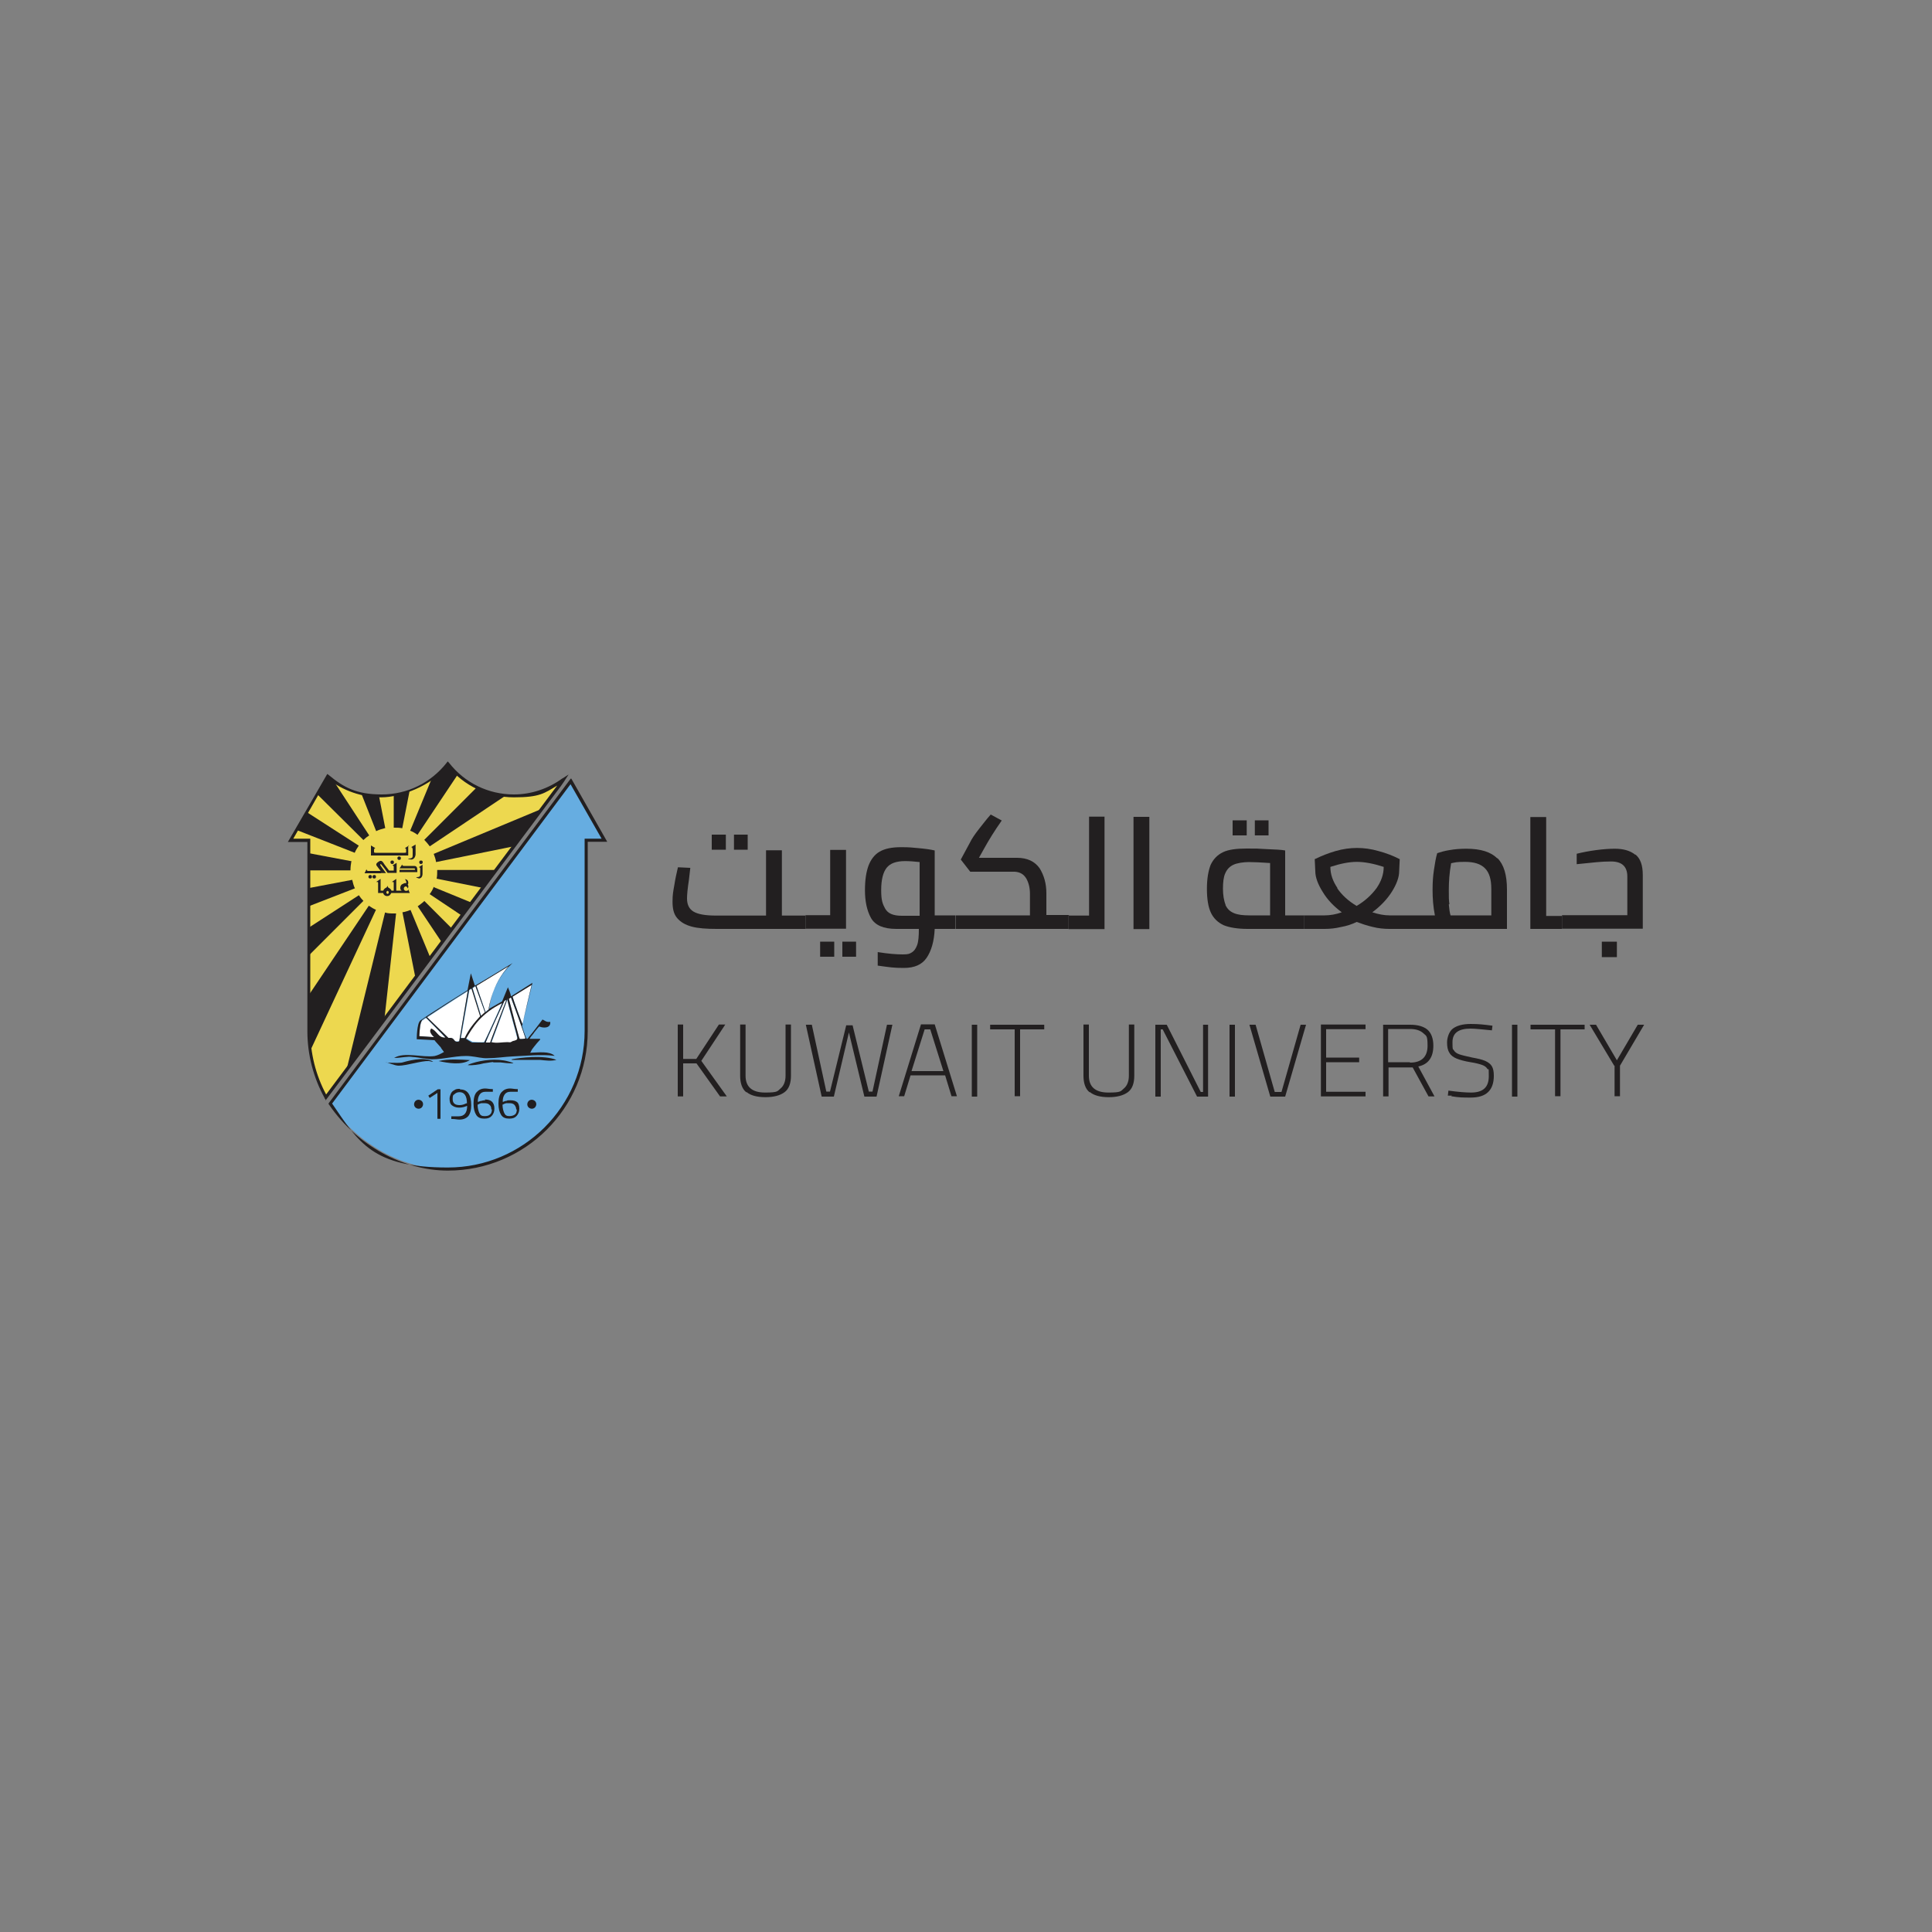 <?xml version="1.0" encoding="UTF-8"?>
<svg xmlns="http://www.w3.org/2000/svg" version="1.1" viewBox="0 0 1000 1000">
  <rect x="0" y="0" width="1000" height="1000" fill="#808080" stroke="none"/>
  <defs>
    <style>
      .cls-1 {
        fill: #66ade1;
      }

      .cls-2 {
        fill: #edd84f;
      }

      .cls-3 {
        fill: #fff;
      }

      .cls-4 {
        fill: #221f20;
      }
    </style>
  </defs>
  <!-- Generator: Adobe Illustrator 28.7.0, SVG Export Plug-In . SVG Version: 1.2.0 Build 23)  -->
  <g>
    <g id="Layer_2">
      <g id="layer1">
        <path id="path13056" class="cls-4" d="M379.9,432h7.1v7.8h-7.1v-7.8ZM368.4,432h7.3v7.8h-7.3v-7.8ZM417,473.8v7h-46.1c-5.2,0-9.6-.3-12.9-1.2s-5.7-2.3-7.5-4.4-2.4-4.9-2.4-8.5.3-5,.9-8.4c.5-3.3,1.2-6.4,1.9-9.4l6.4.3-.7,6.1c-.7,4.5-1,7.8-1,9.7,0,3.1,1,5.4,3.3,6.8,2.3,1.4,6.1,2.1,11.8,2.1h25.8v-33.8h8.2v33.8h12.5l-.2-.2Z"/>
        <path id="path13058" class="cls-4" d="M436,487.4h7.1v7.8h-7.1v-7.8ZM424.5,487.4h7.3v7.8h-7.3v-7.8ZM437.9,440v40.7h-20.9v-7h12.7v-33.8h8.2Z"/>
        <path id="path13060" class="cls-4" d="M458.1,470.2c1.4,2.6,4.2,3.8,8.7,3.8h9.2v-27.8c-2.8-.3-5.2-.5-7.5-.5-4.7,0-7.8,1.2-9.6,3.5s-2.8,6.1-2.8,11.5.7,7.1,2.1,9.7M494.6,480.8h-10.8c-.3,6.4-1.7,11.3-4.2,15-2.4,3.5-6.3,5.2-11.7,5.2s-7-.3-13.6-1.2v-7c5.6.9,9.9,1.2,12.9,1.2s3.5-.3,4.7-1c1.2-.7,2.1-1.9,2.8-3.8.7-1.9.9-4.7.9-8.4h-11.7c-6.6,0-11-1.9-13.1-5.7s-3.1-8.7-3.1-14.3.7-9.7,1.9-12.9c1.2-3.1,3.1-5.6,5.7-7.1,2.8-1.6,6.4-2.3,11.1-2.3s5.6.2,9,.5c3.5.3,6.3.7,8.4,1.2v33.6h10.6v7h0Z"/>
        <path id="path13062" class="cls-4" d="M553.1,473.8v7h-58.5v-7h38.5v-11.3c0-3-.7-5.7-1.9-7.8-1.4-2.3-3.3-3.3-5.9-3.5h-23.1l-4.9-6.3,4.7-8.7c1-2.1,2.6-4.4,4.7-7.1,2.1-2.6,4-5.2,6.1-7.5l5.7,3.1c-3.8,5.4-6.8,10.3-9,14.3l-2.8,5h19.7c5.4,0,9.2,1.9,11.7,5.4,2.3,3.7,3.5,8,3.5,12.9v11.3h12-.3v.2Z"/>
        <path id="path13064" class="cls-4" d="M571.7,422.8v58.1h-18.6v-7h10.6v-51.2h8.2s-.2,0-.2,0Z"/>
        <path id="path13066" class="cls-4" d="M586.7,422.8h8.2v58.1h-8.2v-58.1h0Z"/>
        <path id="path13068" class="cls-4" d="M649.5,424.6h7.1v7.8h-7.1v-7.8ZM638,424.6h7.3v7.8h-7.3v-7.8ZM634.2,468.2c.9,2.1,2.3,3.5,4.4,4.4s4.7,1.2,8.2,1.2h10.6v-27.1c-4.5-.3-8.2-.5-11-.5s-6.1.5-8,1.4c-1.9.9-3.3,2.3-4.2,4.4-.9,1.9-1.2,4.7-1.2,8s.5,6.3,1.4,8.4M674.9,473.8v7h-29.1c-5.2,0-9.4-.7-12.4-1.9-3-1.4-5.2-3.5-6.6-6.4s-2.1-7.1-2.1-12.4.7-9.2,1.9-12.4c1.4-3,3.5-5.2,6.4-6.6s7.1-1.9,12.2-1.9,5.9,0,10.4.3c4.4.2,7.7.3,9.6.7v33.6s9.6,0,9.6,0Z"/>
        <path id="path13070" class="cls-4" d="M692.1,459.7c2.4,3.5,5.7,6.6,10.1,9.2,4.4-2.6,7.7-5.7,10.3-9.2,2.4-3.5,3.7-7.1,3.7-11-5.2-1.7-9.9-2.6-13.9-2.6s-8.5.9-13.7,2.6c0,3.8,1.2,7.3,3.7,11M728.8,473.8v7h-9.7c-2.8,0-5.7-.3-8.5-1-3-.7-5.7-1.6-8.4-2.6-2.4,1.2-5.2,2.1-8,2.6-3,.7-5.7,1-8.5,1h-10.8v-7h10.6c3,0,5.9-.5,9-1.6-4.2-3.1-7.5-6.6-9.9-10.6-2.4-3.8-3.8-7.5-3.8-10.6l-.3-6.3c3.5-1.7,7-3.1,10.8-4.2s7.5-1.6,11.1-1.6,7.3.5,11.1,1.6c3.8,1,7.5,2.4,11,4.2l-.3,6.3c0,3.1-1.4,6.8-3.8,10.6-2.4,3.8-5.9,7.5-10.1,10.6,3.1,1,6.1,1.6,9,1.6h9.7-.2Z"/>
        <path id="path13072" class="cls-4" d="M749.9,468.1c.2,2.4.5,4.4.9,5.7h21.1v-13.6c0-5-1-8.5-3.3-10.8s-5.7-3.3-10.4-3.3-4.9.3-7.1.7c-.9,5-1.2,9.6-1.2,13.9s0,4.9.3,7.3M775.1,444.2c3.3,3.3,4.9,8.7,4.9,16.2v20.4h-51.2v-7h13.9c-.9-4.5-1.2-8.9-1.2-13.1s.2-7,.7-10.4,1-6.4,1.7-8.7c1.6-.5,3.7-1.2,6.4-1.6,2.8-.5,5.6-.7,8.7-.7,7.5,0,12.7,1.7,16,5"/>
        <path id="path13074" class="cls-4" d="M808.5,473.8v7h-16.4v-57.9h8.2v51.2h8.2v-.2Z"/>
        <path id="path13076" class="cls-4" d="M829.1,487.4h7.8v8h-7.8v-8ZM846.5,442.3c2.6,2.1,3.8,5.6,3.8,10.6v27.8h-41.8v-7h33.8v-20c0-5.2-2.8-7.8-8.4-7.8s-8.4.5-17.8,1.4v-5.4c2.8-.7,6.3-1.4,10.1-1.9,3.8-.5,7-.7,9.6-.7,4.5,0,8,1,10.6,3.1"/>
        <path id="path13078" class="cls-4" d="M360.6,550.4h-7v17.1h-2.8v-37.2h2.8v17.8h6.8l11.7-17.8h3.3l-12.4,18.8,13.2,18.4h-3.5s-12.2-17.1-12.2-17.1Z"/>
        <path id="path13080" class="cls-4" d="M386.2,565.3c-2.1-1.7-3.1-4.7-3.1-8.5v-26.5h2.8v26.5c0,5.7,3.3,8.7,10.1,8.7s6.3-.7,8-2.1c1.7-1.4,2.6-3.7,2.6-6.6v-26.5h2.8v26.5c0,3.8-1,6.8-3.3,8.5-2.3,1.7-5.6,2.6-9.9,2.6s-7.7-.9-9.7-2.6"/>
        <path id="path13082" class="cls-4" d="M417.2,530.4h3l7.5,34.6h1.9l8.4-34.3h3.3l8.4,34.3h1.9l7.5-34.6h2.8l-8.2,37.2h-6.3l-8-33.2-7.8,33.2h-6.3l-8.2-37.2h.2Z"/>
        <path id="path13084" class="cls-4" d="M481.6,532.8h-3l-6.8,21.6h16.5l-6.8-21.6h0ZM489.2,556.6h-17.9l-3.3,10.8h-2.8l11.5-37.2h7.1l11.5,37.2h-2.8l-3.3-10.8h0Z"/>
        <path id="path13086" class="cls-4" d="M503,530.4h2.8v37.2h-2.8v-37.2Z"/>
        <path id="path13088" class="cls-4" d="M525.2,532.8h-12.7v-2.4h28v2.4h-12.5v34.6h-2.8v-34.6Z"/>
        <path id="path13090" class="cls-4" d="M563.9,565.3c-2.1-1.7-3.1-4.7-3.1-8.5v-26.5h2.8v26.5c0,5.7,3.3,8.7,10.1,8.7s6.3-.7,8-2.1c1.7-1.4,2.6-3.7,2.6-6.6v-26.5h2.8v26.5c0,3.8-1,6.8-3.3,8.5-2.3,1.7-5.6,2.6-9.9,2.6s-7.7-.9-9.7-2.6"/>
        <path id="path13092" class="cls-4" d="M625.3,530.4v37.2h-5.7l-17.8-34.8h-1v34.8h-2.8v-37.2h5.9l17.6,34.8h1.2v-34.8h2.8-.2Z"/>
        <path id="path13094" class="cls-4" d="M636.4,530.4h2.8v37.2h-2.8v-37.2Z"/>
        <path id="path13096" class="cls-4" d="M646.9,530.4h3l9.9,34.8h3.5l9.9-34.8h2.8l-10.8,37.2h-7.7l-10.8-37.2h.2Z"/>
        <path id="path13098" class="cls-4" d="M686.4,532.8v14.6h17.1v2.4h-17.1v15.3h20.4v2.4h-23.1v-37.2h23.1v2.4s-20.4,0-20.4,0Z"/>
        <path id="path13100" class="cls-4" d="M729.9,550c5.9,0,9-3,9-8.7s-.7-5-2.3-6.6c-1.6-1.4-3.8-2.1-6.8-2.1h-11.3v17.2h11.3v.2ZM715.8,530.4h14.1c4,0,7,.9,9,2.6,1.9,1.7,3,4.5,3,8.2,0,6.1-2.6,9.7-7.8,10.8l8.4,15.5h-3.1l-8.2-15h-12.5v15h-2.8v-37.2h0v.2Z"/>
        <path id="path13102" class="cls-4" d="M751.5,567.1h-2.1l.3-2.6c5.2.7,9,1,11.7,1,6.3,0,9.2-2.8,9.2-8.5s-.2-2.8-.7-3.7-1.4-1.6-2.8-2.1c-1.4-.5-3.3-1-5.9-1.4-3.1-.5-5.6-1.2-7.3-1.9s-3-1.7-3.7-3c-.9-1.4-1.2-3.1-1.2-5.4s1-5.6,3-7.1,5-2.4,9.2-2.4,6.8.3,11.3.9l-.3,2.4c-5.2-.5-8.9-.9-11-.9-6.3,0-9.4,2.3-9.4,7s.2,3.3.7,4.2,1.4,1.6,2.8,2.1c1.4.5,3.7,1,6.8,1.7,2.8.5,5,1,6.6,1.7s2.8,1.6,3.5,2.8,1,2.8,1,4.9c0,3.8-1,6.6-3,8.5s-5,2.8-9,2.8-5.9,0-10.1-.7"/>
        <path id="path13104" class="cls-4" d="M782.6,530.4h2.8v37.2h-2.8v-37.2Z"/>
        <path id="path13106" class="cls-4" d="M804.9,532.8h-12.7v-2.4h28v2.4h-12.5v34.6h-2.8v-34.6Z"/>
        <path id="path13108" class="cls-4" d="M835.5,551.6l-12.7-21.2h3.3l10.8,18.4,10.8-18.4h3.3l-12.5,21.2v15.8h-2.8v-15.8h-.2Z"/>
        <g id="g4799">
          <path id="path714" class="cls-2" d="M265.8,412c-13.9,0-26.3-6.4-34.3-16.5h0c-8,10.1-20.4,16.5-34.3,16.5s-20.5-3.8-28-10.3l-18.8,33.2h9.6v98.7c0,12.7,3.3,24.5,9,34.8l123.9-166s-10.6,9.2-27,9.4"/>
          <path id="path716" class="cls-1" d="M295.2,404l-124.6,167.1c12.9,19.3,36,34.1,61.1,34.1,39.5,0,71.7-32,71.7-71.3v-98.8h9.6l-17.6-30.8h0l-.2-.2Z"/>
          <path id="path774" class="cls-4" d="M255.3,549.9h3.8c2.1.3,4.2.5,6.6.5,0-.3-2.1-.9-2.6-1-5.9-1.7-13.7-.7-18.6.9-.9.3-1.7.5-2.4,1,2.1.3,6.1-.3,8.2-.9.5,0,4-.7,5-.7"/>
          <path id="path776" class="cls-4" d="M227,549.2c4.7,1,11.8,2.3,16.2-.5-5-.3-11.1-.7-16.2.5"/>
          <path id="path778" class="cls-4" d="M199.8,549.9c1,0,4.4,1.7,6.6,1.7,4,0,11.8-2.6,15.5-2.4.7,0,1.6.5,2.3.3-4.9-3-14.3,0-16.2.5-1.9.3-8.2,0-8.2,0"/>
          <path id="path780" class="cls-4" d="M264.9,548.6h14.6c3,.3,5.7.7,8.5,0-6.4-2.6-18.8-1.2-23.1-.3"/>
          <path id="path782" class="cls-3" d="M251,523.9l-4.9-13.4-1.4,1,4.4,14.4,2.1-1.9h-.2v-.2Z"/>
          <path id="path784" class="cls-3" d="M244.2,511.7s-1.2.9-1.2.7l-4.4,24.9h2.1c2.1-4.4,5-8,8-11.3,0,0-4.5-14.4-4.5-14.3"/>
          <path id="path786" class="cls-3" d="M221,526.5l11.1,10.8h1.2c1.2,0,1.6,1,2.3,1.7h2.1l4.4-25.9c-7.1,4.4-21.1,13.6-21.1,13.6"/>
          <path id="path788" class="cls-3" d="M253.2,522.2s.7-12,10.3-22.4l-16.9,10.3,4.7,13.6,1.9-1.6h0v.2Z"/>
          <path id="path790" class="cls-3" d="M275.2,509.7l-9.9,6.1c.3,1.4,4.9,13.9,5.2,14.3,0-.9,4.7-20.5,4.7-20.5"/>
          <path id="path792" class="cls-3" d="M218.8,527.9c-1.2,1.2-1.6,4.2-1.7,8.5l7.7.5s-3-2.6-1.6-4.2c3.1.9,3.5,5,7.5,4.7,0-.3-10.1-10.4-10.1-10.4,0,0-1.2.5-1.7,1.2"/>
          <path id="path794" class="cls-3" d="M262.3,518.4c-.9,2.4-7.8,21.4-8,21.4,2.8.5,5.6,0,8.4,0h1.7c.5,0,1.2-.5,1.7-.7.7,0,1.6,0,1.7-1.2,0-.9-4.7-16.9-5.2-20.2l-.5,1"/>
          <path id="path796" class="cls-3" d="M263.3,517s5.2,20.5,5.6,20.7,3.1,0,3-.3c-.9-3.7-7.5-21.1-7.5-21.1l-1.2.7"/>
          <path id="path798" class="cls-3" d="M261.2,518c-.5.9-9.6,20.7-9.7,21.6h2.3c0-.5,8.4-22.1,8.4-22.1,0,0-.9.5-.9.5Z"/>
          <path id="path800" class="cls-3" d="M241.2,537.3s2.8,1.7,3.3,1.9c.7,0,5.7.5,6.1,0,.3,0,9.2-19.8,9.6-20.9-11.3,5.7-15.5,12.7-19,18.6"/>
          <path id="path802" class="cls-4" d="M223.1,532.6c-1.6,1.6,1.6,4.2,1.6,4.2l-7.7-.5c.3-4.4.5-7.3,1.7-8.5.7-.5,1.7-1.2,1.7-1.2,0,0,10.1,10.1,10.1,10.4-3.8.3-4.4-3.8-7.5-4.7M242.1,513s-4.4,25.8-4.4,25.9c-.5.3-1.2.5-2.1,0-.7-.7-1-1.6-2.3-1.7h-1.2l-11.1-10.8s13.9-9.2,21.1-13.6M242.8,512.4s1.2-.9,1.2-.7l4.5,14.3c-3,3.3-6.1,7-8,11.3h-2.1s4.4-25.1,4.4-24.9M246.1,510.5l4.9,13.4-2.1,1.9-4.4-14.4,1.4-1h.2v.2ZM263.5,499.9c-9.6,10.4-10.3,22.4-10.3,22.4l-1.9,1.6-4.7-13.6s17.1-10.4,16.9-10.3M260.2,518.7c-.3,1-9.2,20.5-9.6,20.9h-6.1c-.5,0-3.3-1.9-3.3-1.9,3.5-6.1,7.7-13.1,19-18.6M261.2,518l.9-.5s-8.4,21.6-8.4,22.1h-2.3c0-.9,9.6-21.2,9.7-21.6M262.6,517.3c.5,3.3,5.4,19.3,5.2,20.2s-1,.9-1.7,1.2c-.7,0-1.2.5-1.7.7s-1,0-1.7,0c-2.8,0-5.6.7-8.4,0,0,0,7.1-19,8-21.4,0,0,.3-1.2.5-1M264.5,516.3s6.4,17.4,7.5,21.1c0,.3-2.8.5-3,.3-.3,0-5.6-20.7-5.6-20.7,0,0,1-.7,1.2-.7M275.2,509.7s-4.7,19.7-4.7,20.5c-.3-.3-4.9-12.9-5.2-14.3l9.9-6.1M274.8,544.3c.3-.9,1-1.7,1.7-2.6.9-1.2,1.9-2.3,2.8-3.3,0,0,.7-.5,0-.7h-5.2c.3-.5.7-1.2,1.2-1.7.3-.5.9-1,1.2-1.6.9-1,1.7-2.3,2.6-3.1,2.3,1,6.1.9,5.7-2.4-2.1.3-2.8-.7-4-1.2-2.3,3-4.7,6.3-7,9-.3.3-.5,1-1.2,1-1-1.7-2.3-6.4-2.4-6.6l5.4-22.4s-11,7-11.1,7c-.3-1.6-1-3.3-1.6-4.7l-3,7.3-7,4s1.7-14.4,12.4-23.8h0c-4.2,2.6-19.5,11.8-19.5,11.7,0,0-2.1-6.6-2.1-6.4l-1.7,8.7s-20.4,12.7-24.4,15.7c-1.9,1.4-1.9,9.7-1.9,9.7l9.2.5c.7,1,1.7,1.9,2.6,3,.3.3.7.7.9,1.2.5.7.9,1.2,1.4,1.9-1.6.9-3,1.7-4.9,2.1-6.3.9-15.7-2.3-20.9,1,3.7,0,7-1,9.6-.5.9,0,4.5.5,5.4.7,1,0,3.1.5,4.4.5,6.8,0,13.9-2.3,20.2-1.6,3.1.3,6.1,1.2,9,1,4.4,0,8.4-.7,12.7-.9,7.5-.3,14.4-1.2,21.8-.3-2.8-2.6-8.4-1.7-12.7-1.6"/>
          <path id="path804" class="cls-4" d="M267.5,574.2c0,1.2-.3,2.1-.9,2.6s-1.6.9-3,.9-2.1-.5-2.6-1.6-.9-2.6-.9-4.4h.3c.3-.3.9-.5,1.6-.7h1.7c1.2,0,2.1.3,2.6.9s.9,1.4.9,2.4M267.9,570.7c-.9-.9-2.1-1.2-3.8-1.2s-1.2,0-1.9.3c-.7,0-1.2.3-1.7.5h-.3c0-1.6.3-2.8,1-3.8s1.7-1.4,3-1.4h3.8v-1.4h-.7c-1,0-2.3-.3-3.3-.3-1.9,0-3.3.7-4.4,1.9s-1.6,3.3-1.6,5.9.5,4.5,1.4,5.9,2.3,1.9,4.2,1.9,3-.5,3.8-1.4,1.4-2.1,1.4-3.8-.5-2.8-1.2-3.5"/>
          <path id="path806" class="cls-4" d="M221.7,567.1l.7,1.2,4-2.6v13.4h1.6v-15.3h-1.4s-4.9,3.3-4.9,3.3Z"/>
          <path id="path808" class="cls-4" d="M241.8,571.1h-.5c-1.4.7-2.4.9-3.5.9-2.3,0-3.5-1-3.5-3.1s.3-2.1,1-2.6c.7-.7,1.6-1,2.6-1,2.4,0,3.8,1.9,3.8,5.9M237.9,563.6c-1,0-1.9,0-2.8.7-.7.3-1.4,1-1.7,1.7s-.7,1.7-.7,2.6c0,1.6.3,2.8,1.2,3.5s2.1,1.2,3.7,1.2,2.6-.3,4.2-.9c0,3.7-1.6,5.4-4.4,5.4h-3.8v1.4h.7c1.2,0,2.4.3,3.5.3,2.1,0,3.5-.7,4.5-1.7,1-1.2,1.6-3.1,1.6-5.7,0-5.4-1.9-8.2-5.6-8.2"/>
          <path id="path810" class="cls-4" d="M254.6,574.2c0,1.2-.3,2.1-.9,2.6-.7.7-1.6.9-3,.9s-2.1-.5-2.6-1.6-.9-2.6-.9-4.4h.3c.3-.3.9-.5,1.6-.7h1.7c1.2,0,2.1.3,2.6.9.7.5.9,1.4.9,2.4M251.2,569.5c-.5,0-1.2,0-1.9.3-.7,0-1.2.3-1.7.5h-.3c0-1.6.3-2.8,1-3.8.7-1,1.7-1.4,3-1.4h3.8v-1.4h-.7c-1,0-2.3-.3-3.3-.3-1.9,0-3.3.7-4.4,1.9s-1.6,3.3-1.6,5.9.5,4.5,1.4,5.9,2.3,1.9,4.2,1.9,3-.5,3.8-1.4,1.4-2.1,1.4-3.8-.5-2.8-1.2-3.5c-.9-.9-2.1-1.2-3.8-1.2"/>
          <path id="path812" class="cls-4" d="M218.3,573.2c-.9.9-2.3.9-3.3,0-.9-.9-.9-2.3,0-3.3.9-.9,2.3-.9,3.3,0,.9.9.9,2.3,0,3.3"/>
          <path id="path814" class="cls-4" d="M276.9,573.2c-.9.9-2.3.9-3.3,0-.9-.9-.9-2.3,0-3.3.9-.9,2.3-.9,3.3,0,.9.9.9,2.3,0,3.3"/>
          <path id="path816" class="cls-4" d="M236.9,401.1c-1.9-1.7-3.7-3.7-5.4-5.7h0c-2.4,3-5,5.7-8.2,8l-11,26.6c1.4.5,2.6,1.2,3.8,2.1,0,0,20.7-31,20.7-31Z"/>
          <path id="path818" class="cls-4" d="M160,515.1v18.6c0,3.3.2,6.6.7,9.9l33.9-72.7c-1.2-.5-2.4-1.2-3.7-2.1l-31.1,46.3h.2Z"/>
          <path id="path820" class="cls-4" d="M185.7,463.4l-25.8,16.7v14.4l28.2-28.2c-.9-.9-1.7-1.9-2.4-3"/>
          <path id="path822" class="cls-4" d="M160,459.4v9.6l23.7-9.2c-.7-1.4-1-2.8-1.4-4.4l-22.1,4.2h-.2v-.2Z"/>
          <path id="path824" class="cls-4" d="M196,411.9c-5.9-.2-9-1.2-9-1.2l7.7,19.5c1.4-.7,3.1-1.2,4.7-1.6l-3.3-16.9h0v.2Z"/>
          <path id="path826" class="cls-4" d="M208.2,428.7l3.8-19.3c-2.6.9-5.4,1.6-8.2,2.1v16.9h0c1.6,0,3,0,4.4.3"/>
          <path id="path828" class="cls-4" d="M222.4,438.1l39.3-26.3s-7-.3-15-4.2l-27.1,27.1c1,1,1.9,2.1,2.8,3.3"/>
          <path id="path830" class="cls-4" d="M182.1,445.8l-22.3-4.2v8.9h21.6c0-1.7.2-3.3.5-4.9"/>
          <path id="path832" class="cls-4" d="M172.8,404.4c-1.2-.9-2.4-1.7-3.5-2.6l-5.2,9.2,24,23.8c.9-.9,1.9-1.7,3-2.4l-18.3-28Z"/>
          <path id="path834" class="cls-4" d="M158.7,420.4l-5.2,9.2,30.1,11.8c.5-1.2,1.2-2.4,2.1-3.7l-27-17.4Z"/>
          <path id="path836" class="cls-4" d="M217.9,447.2c.5,0,.9-.3.9-.9s-.3-.9-.9-.9-.9.3-.9.9.3.9.9.9"/>
          <path id="path838" class="cls-4" d="M213.6,439.4v3.1c0,1.2,0,1.9-2.4,1.9,0,.3,1.4.5,1.6.5,2.1,0,2.3-2.6,2.3-2.6v-5.2l-2.3,1.4c.5,0,.7.3.7.9"/>
          <path id="path840" class="cls-4" d="M200.7,462.7c-.3,0-.7-.3-.7-.7s0-.5.3-.7l.3-.3s0,.3.3.3.3.3.3.7-.3.7-.7.7M211.8,460.4h0c-.3,0-.7.5-.7.5-.5.3-1.9.5-2.1-.9,0-.7.5-1.2,1-1.2s.9.5,1,1h0c.5-.3.5-1.6,0-1.9.5-.3.5-2.1-.5-2.6l-.9-.3s.7,1,.7,1.6,0,.5-.5.5-.7,0-1,.3l-.7.3c-.5.3-.9,1-.9,1.7s0,1.2.7,1.6h-2.8v-6.1l-2.3,1.6h.5c.3,0,.5,0,.5.5v4h-1.2c0-.5-.7-1-1.2-1.4-.5,0-.7-.7-.9-1.2,0,.5-.3,1-.9,1.2-.5.3-1,.7-1.2,1.4h-1.4v-6.1l-2.3,1.6h.5c.3,0,.5,0,.5.5v5.2h2.6c.2.9,1,1.6,2.1,1.6s1.7-.7,2.1-1.6h9.6s-.7-1.4-.7-1.9c0,0,.2,0,.2,0Z"/>
          <path id="path842" class="cls-4" d="M216,450.3c0-1.2-.3-2.1-1.7-2.1h-5.2c-.5,0-.9-.2-.9-.5v-.3l-1.4,2.1h7.7c.3,0,.3.5.3.7s0,0,0,0h-8v1.2h9.2v-1.4h0s0,.3,0,.3Z"/>
          <path id="path844" class="cls-4" d="M218.8,447.5l-2.1,1.4h.3c.3,0,.5.3.5.7v2.8c0,1,0,1.6-2.1,1.6h0c.3.5,1.2.5,1.4.7,1.9,0,1.9-2.3,1.9-2.3v-4.7h0v-.2Z"/>
          <path id="path846" class="cls-4" d="M193.7,452.9c-.5,0-.9.3-.9.9s.3.9.9.9.9-.3.9-.9-.3-.9-.9-.9"/>
          <path id="path848" class="cls-4" d="M197.2,451.9h2.6s-2.8-3.7-3-4.2c0,0,0-.3.3-.5.3.2,1,1.2,1.9,2.3.9,1.2,1.6,2.3,1.6,2.3h4.7v-5.2l-2.3,1.4h.3c.3,0,.5.3.5.7v1.9h-2.4s-1.2-1.6-2.3-3c-1-1.6-1.6-2.6-3-1.7-1.2.7-1.6,1.4-1.2,2.1l2.1,2.8h-6.6c-.3,0-.7-.5-.7-.9h0l-1,2.1h8.5"/>
          <path id="path850" class="cls-4" d="M202.1,446.3c0,.5.3.9.9.9s.9-.3.9-.9-.3-.9-.9-.9-.9.3-.9.9"/>
          <path id="path852" class="cls-4" d="M205.7,444.2c0,.5.3.9.9.9s.9-.3.9-.9-.3-.9-.9-.9-.9.3-.9.9"/>
          <path id="path854" class="cls-4" d="M191.6,452.9c-.5,0-.9.3-.9.9s.3.9.9.9.9-.3.9-.9-.3-.9-.9-.9"/>
          <path id="path856" class="cls-4" d="M211.8,437.6l-2.3,1.4c.5,0,.7.3.7.9v1.2c0,.3-.5.3-.9.3h-14.8c-.3,0-.7,0-.9-.3v-1.2c0-.5.3-.9.7-.9l-2.3-1.4v5.2h19.3v-5.2s.3,0,.3,0Z"/>
          <path id="path858" class="cls-4" d="M226.3,450.3h0c0,1.6,0,3.1-.3,4.5l24.4,4.9,7-9.4s-31,0-31,0Z"/>
          <path id="path860" class="cls-4" d="M205,472.8h-1.2c-1.6,0-3.1,0-4.5-.5l-20.2,82.5,19.8-26.6s6.1-55.3,6.1-55.3Z"/>
          <path id="path862" class="cls-4" d="M224.5,459c-.5,1.4-1.2,2.6-2.1,3.8l16.9,11.3,5-6.8-20-8.2h0l.2-.2Z"/>
          <path id="path864" class="cls-4" d="M219.7,466.3c-1,1-2.3,1.9-3.5,2.8l12.7,19,5.4-7.1-14.6-14.6Z"/>
          <path id="path866" class="cls-4" d="M212.5,471c-1.4.5-2.8,1-4.2,1.2l6.8,34.3,7.8-10.4s-10.4-25.1-10.4-25.1Z"/>
          <path id="path868" class="cls-4" d="M224.5,442c.5,1.4,1,2.6,1.2,4.2l40.5-8.2,14.6-19.5-56.4,23.5Z"/>
          <path id="path870" class="cls-4" d="M311.5,434.1h-8.9v99.5c0,39-31.8,70.7-70.8,70.7s-46.1-12.9-59.9-33.1l123.4-165.3,16.2,28.4h0v-.2ZM295.4,403l-125.1,167.8-.3.5.7,1c14.1,20.4,37.9,33.6,61.1,33.6,40,0,72.4-32.4,72.4-72.2v-98h10.1l-18.6-32.7h-.2Z"/>
          <path id="path872" class="cls-4" d="M151.8,434.1l17.8-31.1c7.8,6.3,17.8,9.7,27.8,9.7s25.8-5.9,34.3-16.2c8.5,10.3,20.9,16.2,34.3,16.2s15.7-2.1,22.4-6.1l-119.6,159.9c-5.4-10.1-8.2-21.4-8.2-32.9v-99.5h-9,.2ZM291.2,402.8c-7.3,5.4-16.2,8.4-25.2,8.4-13.2,0-25.4-5.9-33.6-16.4l-.7-.7-.5.7c-8.2,10.4-20.4,16.4-33.6,16.4s-19.8-3.7-27.5-10.1l-.7-.5-20.4,35.2h10.1v98c0,12,3.1,24,8.9,34.5v.3c.3,0,.3.3.5.5v.5c.2,0,121.8-162.7,121.8-162.7l1.6-2.3,2.4-3.7-3.3,2.1h0l.2-.2Z"/>
        </g>
      </g>
    </g>
  </g>
</svg>